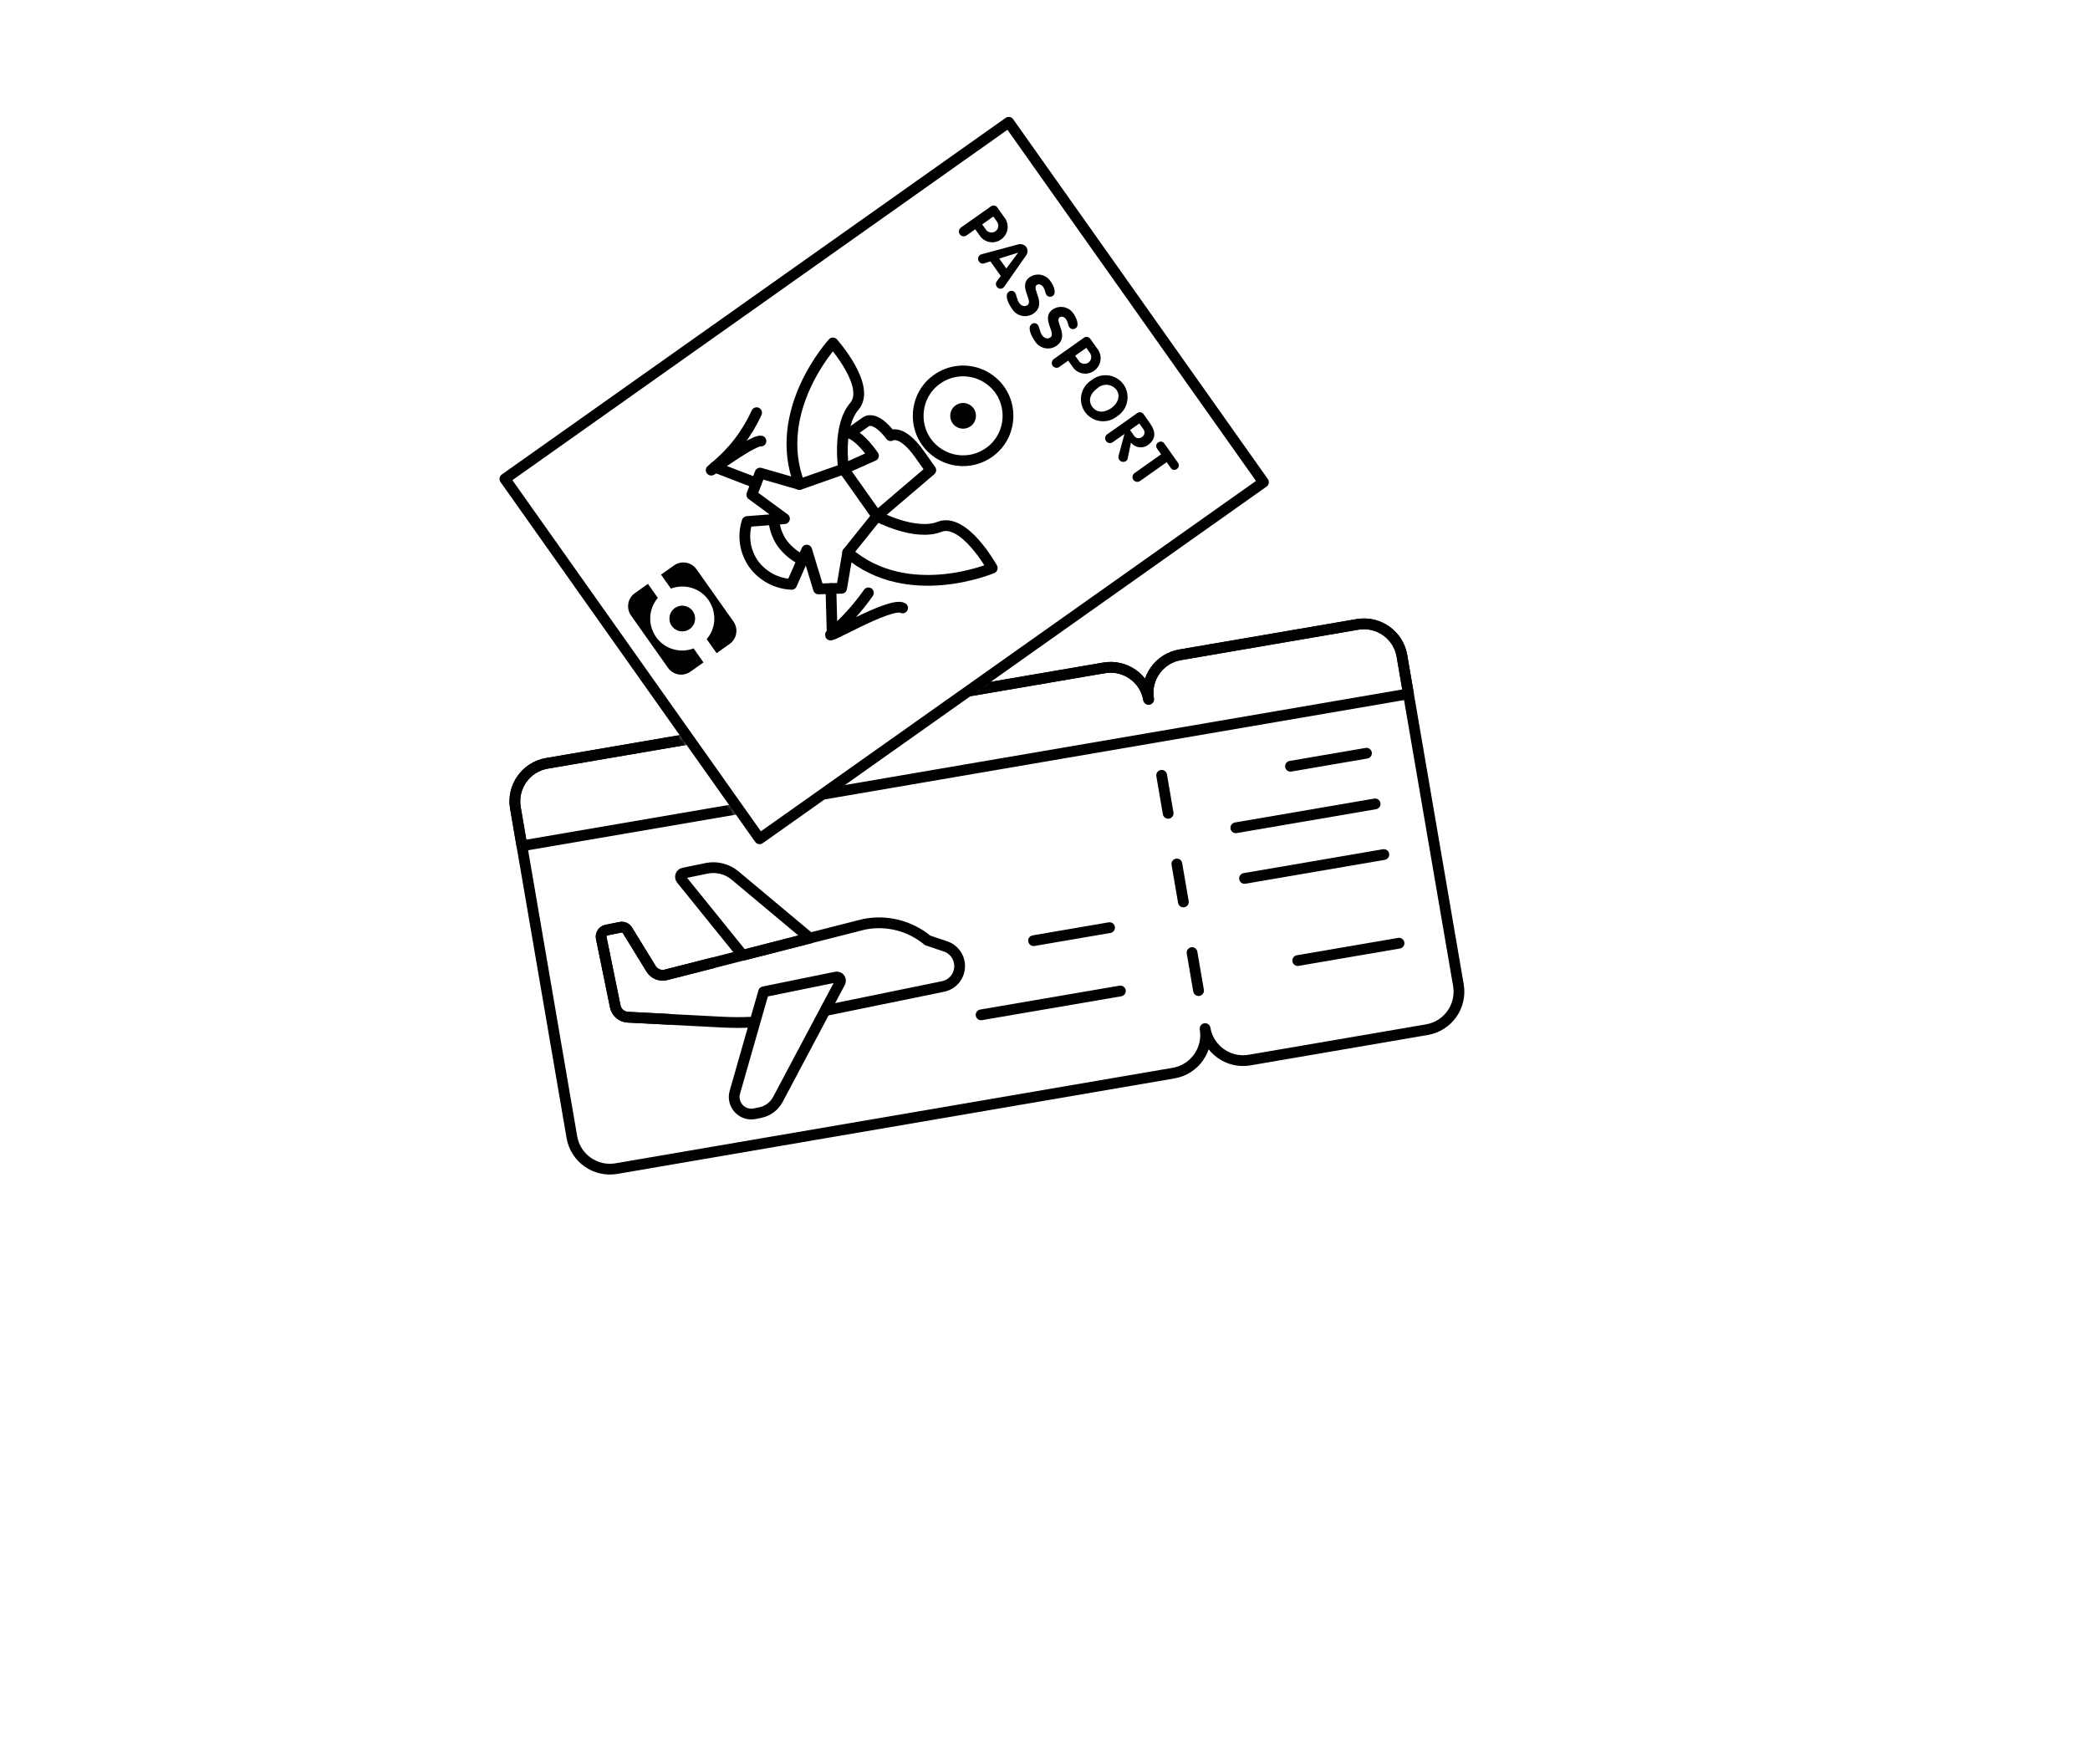 <svg width="436" height="368" viewBox="0 0 436 368" fill="none" xmlns="http://www.w3.org/2000/svg">
<path d="M210.436 25.509L263.575 100.59L158.464 174.982L105.325 99.901L210.436 25.509Z" stroke="black" stroke-width="2.245" stroke-linecap="round" stroke-linejoin="round"/>
<path d="M152.221 134.323L149.492 136.253L147.423 133.333C150.746 129.426 148.594 123.386 143.548 122.461C142.346 122.241 141.106 122.355 139.965 122.792L137.896 119.873L140.628 117.942C142.136 116.881 144.218 117.236 145.288 118.738L153.011 129.663C154.072 131.17 153.719 133.25 152.221 134.323Z" fill="black"/>
<path d="M146.753 138.189L144.022 140.122C142.514 141.184 140.431 140.827 139.361 139.324L131.638 128.399C130.576 126.89 130.933 124.807 132.436 123.737L135.169 121.802L137.236 124.723C133.912 128.631 136.066 134.671 141.112 135.595C142.314 135.815 143.554 135.701 144.696 135.263L146.753 138.189Z" fill="black"/>
<path d="M141.057 126.672C139.241 127.652 139.167 130.23 140.923 131.313C141.739 131.815 142.76 131.845 143.603 131.39C145.419 130.41 145.493 127.832 143.736 126.749C142.921 126.246 141.9 126.217 141.057 126.672Z" fill="black"/>
<path d="M206.647 43.101C207.105 42.711 207.805 42.831 208.107 43.351L209.478 45.289C210.671 46.727 210.378 48.877 208.844 49.944C207.357 51.019 205.27 50.603 204.308 49.041L203.448 47.824L201.655 49.096C201.038 49.567 200.143 49.193 200.044 48.424C199.994 48.041 200.168 47.664 200.49 47.452L206.647 43.101ZM204.898 46.804L205.694 47.934C206.346 48.814 207.707 48.658 208.143 47.653C208.337 47.207 208.29 46.693 208.017 46.29L207.226 45.173L204.898 46.804Z" fill="black"/>
<path d="M212.351 51C212.985 50.791 213.682 51.003 214.093 51.528C214.469 52.085 214.436 52.823 214.013 53.344L209.569 59.702C209.475 59.844 209.36 59.97 209.226 60.076C208.815 60.361 208.25 60.255 207.971 59.839C207.681 59.489 207.683 58.982 207.976 58.633L208.774 57.578L206.618 54.532L205.365 54.925C204.945 55.092 204.466 54.934 204.227 54.549C203.907 54.125 203.99 53.522 204.413 53.2C204.538 53.114 204.678 53.053 204.825 53.021L212.351 51ZM208.454 53.937L209.924 56.007L212.378 52.743L212.365 52.719L208.454 53.937Z" fill="black"/>
<path d="M219.647 61.699C219.238 62.033 218.634 61.961 218.315 61.54C218.002 61.1 218.065 60.511 217.614 59.85C217.28 59.379 216.725 59.13 216.265 59.457C215.136 60.255 218.448 63.4 215.622 65.399C214.105 66.427 212.036 65.966 211.098 64.393C210.503 63.55 209.414 61.595 210.443 60.865C210.846 60.538 211.442 60.623 211.737 61.051C212.104 61.562 212.109 62.48 212.615 63.191C213.12 63.901 213.811 64.019 214.347 63.641C215.638 62.725 212.272 59.62 214.81 57.821C216.282 56.812 218.298 57.249 219.221 58.776C219.664 59.383 220.51 61.086 219.647 61.699Z" fill="black"/>
<path d="M224.424 68.443C224.017 68.779 223.411 68.706 223.095 68.283C222.779 67.844 222.846 67.257 222.391 66.595C222.061 66.124 221.506 65.875 221.045 66.2C219.916 66.998 223.226 70.146 220.399 72.144C218.884 73.172 216.816 72.712 215.879 71.138C215.28 70.295 214.192 68.339 215.222 67.612C215.624 67.285 216.22 67.368 216.517 67.794C216.882 68.306 216.889 69.223 217.394 69.933C217.9 70.644 218.59 70.766 219.125 70.386C220.417 69.472 217.049 66.364 219.589 64.567C221.065 63.557 223.088 63.998 224.008 65.533C224.439 66.144 225.283 67.821 224.424 68.443Z" fill="black"/>
<path d="M226.043 70.507C226.5 70.117 227.199 70.237 227.5 70.757L228.873 72.693C230.066 74.131 229.773 76.281 228.239 77.348C226.752 78.423 224.665 78.007 223.704 76.445L222.844 75.23L221.051 76.502C220.448 76.99 219.543 76.641 219.423 75.874C219.36 75.473 219.544 75.074 219.888 74.861L226.043 70.507ZM224.291 74.209L225.083 75.326C225.735 76.207 227.096 76.051 227.532 75.045C227.726 74.6 227.678 74.085 227.406 73.682L226.615 72.565L224.291 74.209Z" fill="black"/>
<path d="M227.706 79.307C229.784 77.623 232.853 78.043 234.402 80.223C235.906 82.417 235.287 85.421 233.04 86.843C230.277 89.091 226.117 87.506 225.552 83.989C225.253 82.136 226.105 80.286 227.706 79.307ZM231.829 85.136C233.152 84.2 233.849 82.669 232.891 81.295C231.904 80.051 230.065 79.918 228.909 81.007C227.568 81.952 226.861 83.458 227.846 84.845C228.832 86.232 230.49 86.081 231.828 85.133L231.829 85.136Z" fill="black"/>
<path d="M237.167 86.23C237.619 85.837 238.318 85.951 238.621 86.469L239.971 88.406C241.166 90.091 241.148 91.666 239.428 92.881C238.298 93.642 236.772 93.403 235.93 92.332L235.257 95.6C235.226 95.822 235.109 96.023 234.932 96.16C234.303 96.625 233.407 96.234 233.319 95.457C233.305 95.337 233.313 95.216 233.342 95.099L234.561 90.585L234.539 90.545L232.163 92.226C231.546 92.697 230.651 92.323 230.552 91.554C230.503 91.171 230.676 90.794 230.999 90.582L237.167 86.23ZM235.738 89.712L236.535 90.839C236.883 91.444 237.686 91.598 238.234 91.165C238.822 90.795 238.936 89.985 238.472 89.467L237.678 88.34L235.738 89.712Z" fill="black"/>
<path d="M242.226 94.771L241.382 93.576C241.058 93.169 241.163 92.57 241.608 92.3C242.02 91.989 242.609 92.089 242.895 92.519L245.744 96.549C246.047 96.962 245.945 97.543 245.52 97.828C245.112 98.159 244.507 98.056 244.232 97.609L243.388 96.417L237.886 100.299C237.282 100.786 236.378 100.437 236.257 99.671C236.195 99.27 236.378 98.871 236.723 98.658L242.226 94.771Z" fill="black"/>
<path d="M182.933 107.666L194.174 98.073L191.854 94.795C187.993 89.334 185.807 90.882 185.807 90.882C185.807 90.882 182.716 86.513 180.531 88.058L177.253 90.378C177.253 90.378 179.119 90.696 182.217 95.061L175.986 97.833L166.795 101.059L158.563 98.691L156.832 103.195L163.652 108.201L155.862 108.796C154.894 111.802 155.398 115.09 157.223 117.668C159.089 120.203 162 121.759 165.145 121.901L168.294 114.755L170.748 122.852L175.57 122.717L176.847 115.257L182.933 107.666Z" stroke="black" stroke-width="2.245" stroke-linecap="round" stroke-linejoin="round"/>
<path d="M161.425 108.373C161.549 110.189 162.175 111.935 163.233 113.416C164.333 114.856 165.749 116.022 167.373 116.826" stroke="black" stroke-width="2.245" stroke-linecap="round" stroke-linejoin="round"/>
<path d="M196.465 78.504C190.12 81.928 189.861 90.936 195.998 94.719C198.847 96.475 202.416 96.577 205.36 94.988C211.705 91.564 211.965 82.556 205.827 78.773C202.978 77.017 199.41 76.915 196.465 78.504Z" stroke="black" stroke-width="2.245" stroke-linecap="round" stroke-linejoin="round"/>
<path d="M175.983 97.835L182.937 107.664" stroke="black" stroke-width="2.245" stroke-linecap="round" stroke-linejoin="round"/>
<path d="M157.759 100.772L149.1 97.443" stroke="black" stroke-width="2.245" stroke-linecap="round" stroke-linejoin="round"/>
<path d="M173.339 122.782L173.597 132.054" stroke="black" stroke-width="2.245" stroke-linecap="round" stroke-linejoin="round"/>
<path d="M181.156 123.677C178.995 126.775 176.454 129.589 173.594 132.055C170.733 134.521 185.659 125.408 188.296 126.817" stroke="black" stroke-width="2.245" stroke-linecap="round" stroke-linejoin="round"/>
<path d="M199.64 84.385C197.824 85.365 197.75 87.943 199.506 89.026C200.322 89.528 201.343 89.558 202.186 89.103C204.002 88.123 204.076 85.544 202.319 84.462C201.504 83.959 200.483 83.93 199.64 84.385Z" fill="black"/>
<path d="M182.935 107.664C182.935 107.664 190.849 111.897 195.99 109.9C201.132 107.902 206.998 118.501 206.998 118.501C206.998 118.501 189.388 126.045 176.838 115.258" stroke="black" stroke-width="2.245" stroke-linecap="round" stroke-linejoin="round"/>
<path d="M175.98 97.835C175.98 97.835 174.618 88.966 178.214 84.781C181.81 80.596 173.759 71.541 173.759 71.541C173.759 71.541 160.791 85.639 166.789 101.061" stroke="black" stroke-width="2.245" stroke-linecap="round" stroke-linejoin="round"/>
<path d="M157.835 86.092C155.841 90.501 152.85 94.386 149.099 97.443C145.348 100.5 156.876 91.687 158.742 92.006" stroke="black" stroke-width="2.245" stroke-linecap="round" stroke-linejoin="round"/>
<mask id="mask0_10606_497" style="mask-type:alpha" maskUnits="userSpaceOnUse" x="34" y="74" width="369" height="257">
<path fill-rule="evenodd" clip-rule="evenodd" d="M402.183 218.997L300.788 74.991L157.866 175.622L105.109 100.694L34.765 150.223L136.159 294.229L191.309 255.398L244.066 330.326L402.183 218.997Z" fill="#D9D9D9"/>
</mask>
<g mask="url(#mask0_10606_497)">
<path d="M283.175 130.255L246.182 136.601C241.804 137.35 238.862 141.507 239.612 145.885C238.859 141.516 234.713 138.581 230.342 139.322L114.088 159.239C109.709 159.989 106.768 164.148 107.52 168.527L119.301 237.214C120.052 241.591 124.209 244.531 128.586 243.78L244.828 223.859C249.206 223.109 252.147 218.951 251.396 214.573C252.147 218.95 256.304 221.889 260.681 221.139L297.676 214.796C302.053 214.045 304.992 209.888 304.242 205.511L292.462 136.824C291.712 132.445 287.554 129.504 283.175 130.255Z" stroke="black" stroke-width="2.245" stroke-linecap="round" stroke-linejoin="round"/>
<path d="M283.175 130.255L246.182 136.601C241.804 137.35 238.862 141.507 239.612 145.885C238.859 141.516 234.713 138.581 230.342 139.322L114.088 159.239C109.709 159.989 106.768 164.148 107.52 168.527L108.879 176.454L293.819 144.749L292.462 136.824C291.712 132.445 287.554 129.504 283.175 130.255Z" stroke="black" stroke-width="2.245" stroke-linecap="round" stroke-linejoin="round"/>
<path d="M242.334 161.733L243.693 169.661" stroke="black" stroke-width="2.245" stroke-linecap="round" stroke-linejoin="round"/>
<path d="M245.507 180.227L246.866 188.155" stroke="black" stroke-width="2.245" stroke-linecap="round" stroke-linejoin="round"/>
<path d="M248.676 198.721L250.034 206.646" stroke="black" stroke-width="2.245" stroke-linecap="round" stroke-linejoin="round"/>
<path d="M269.211 159.846L285.063 157.128" stroke="black" stroke-width="2.245" stroke-linecap="round" stroke-linejoin="round"/>
<path d="M257.808 172.681L286.87 167.699" stroke="black" stroke-width="2.245" stroke-linecap="round" stroke-linejoin="round"/>
<path d="M215.617 196.229L231.469 193.513" stroke="black" stroke-width="2.245" stroke-linecap="round" stroke-linejoin="round"/>
<path d="M204.666 211.706L233.729 206.724" stroke="black" stroke-width="2.245" stroke-linecap="round" stroke-linejoin="round"/>
<path d="M270.721 200.381L291.857 196.758" stroke="black" stroke-width="2.245" stroke-linecap="round" stroke-linejoin="round"/>
<path d="M259.623 183.247L288.686 178.265" stroke="black" stroke-width="2.245" stroke-linecap="round" stroke-linejoin="round"/>
<path d="M168.949 195.694L153.339 182.636C151.685 181.259 149.495 180.71 147.387 181.142L142.599 182.125C142.003 182.245 141.751 182.956 142.137 183.425L154.948 199.281L168.949 195.694Z" stroke="black" stroke-width="2.245" stroke-linecap="round" stroke-linejoin="round"/>
<path d="M172.668 210.714L196.71 205.789C197.768 205.581 198.71 204.985 199.35 204.118C199.865 203.431 200.157 202.602 200.185 201.744C200.281 199.802 199.071 198.034 197.227 197.419L193.522 196.175C189.827 193.098 184.936 191.865 180.224 192.822L168.944 195.692L154.874 199.29L138.928 203.366C137.73 203.673 136.472 203.164 135.826 202.11L130.884 194.063C130.581 193.573 130.003 193.325 129.438 193.442L126.508 194.031C125.76 194.189 125.278 194.919 125.427 195.669L128.351 209.964C128.613 211.204 129.671 212.118 130.937 212.197L150.835 213.229C152.667 213.316 154.502 213.339 156.344 213.253" stroke="black" stroke-width="2.245" stroke-linecap="round" stroke-linejoin="round"/>
<path d="M162.268 229.363C161.515 230.774 160.173 231.775 158.605 232.094L157.444 232.328C154.82 232.863 152.565 230.424 153.302 227.85L157.394 213.537L159.304 206.898L174.398 203.822C174.978 203.692 175.481 204.239 175.304 204.806C175.288 204.855 175.268 204.903 175.243 204.949L172.284 210.5L162.268 229.363Z" stroke="black" stroke-width="2.245" stroke-linecap="round" stroke-linejoin="round"/>
<path d="M148.535 200.906L138.93 203.352C137.732 203.66 136.474 203.15 135.828 202.096L130.886 194.049C130.583 193.559 130.005 193.31 129.44 193.428L126.51 194.017C125.762 194.175 125.28 194.905 125.429 195.655L128.353 209.95C128.615 211.191 129.673 212.104 130.938 212.183L139.597 212.637" stroke="black" stroke-width="2.245" stroke-linecap="round" stroke-linejoin="round"/>
</g>
</svg>
